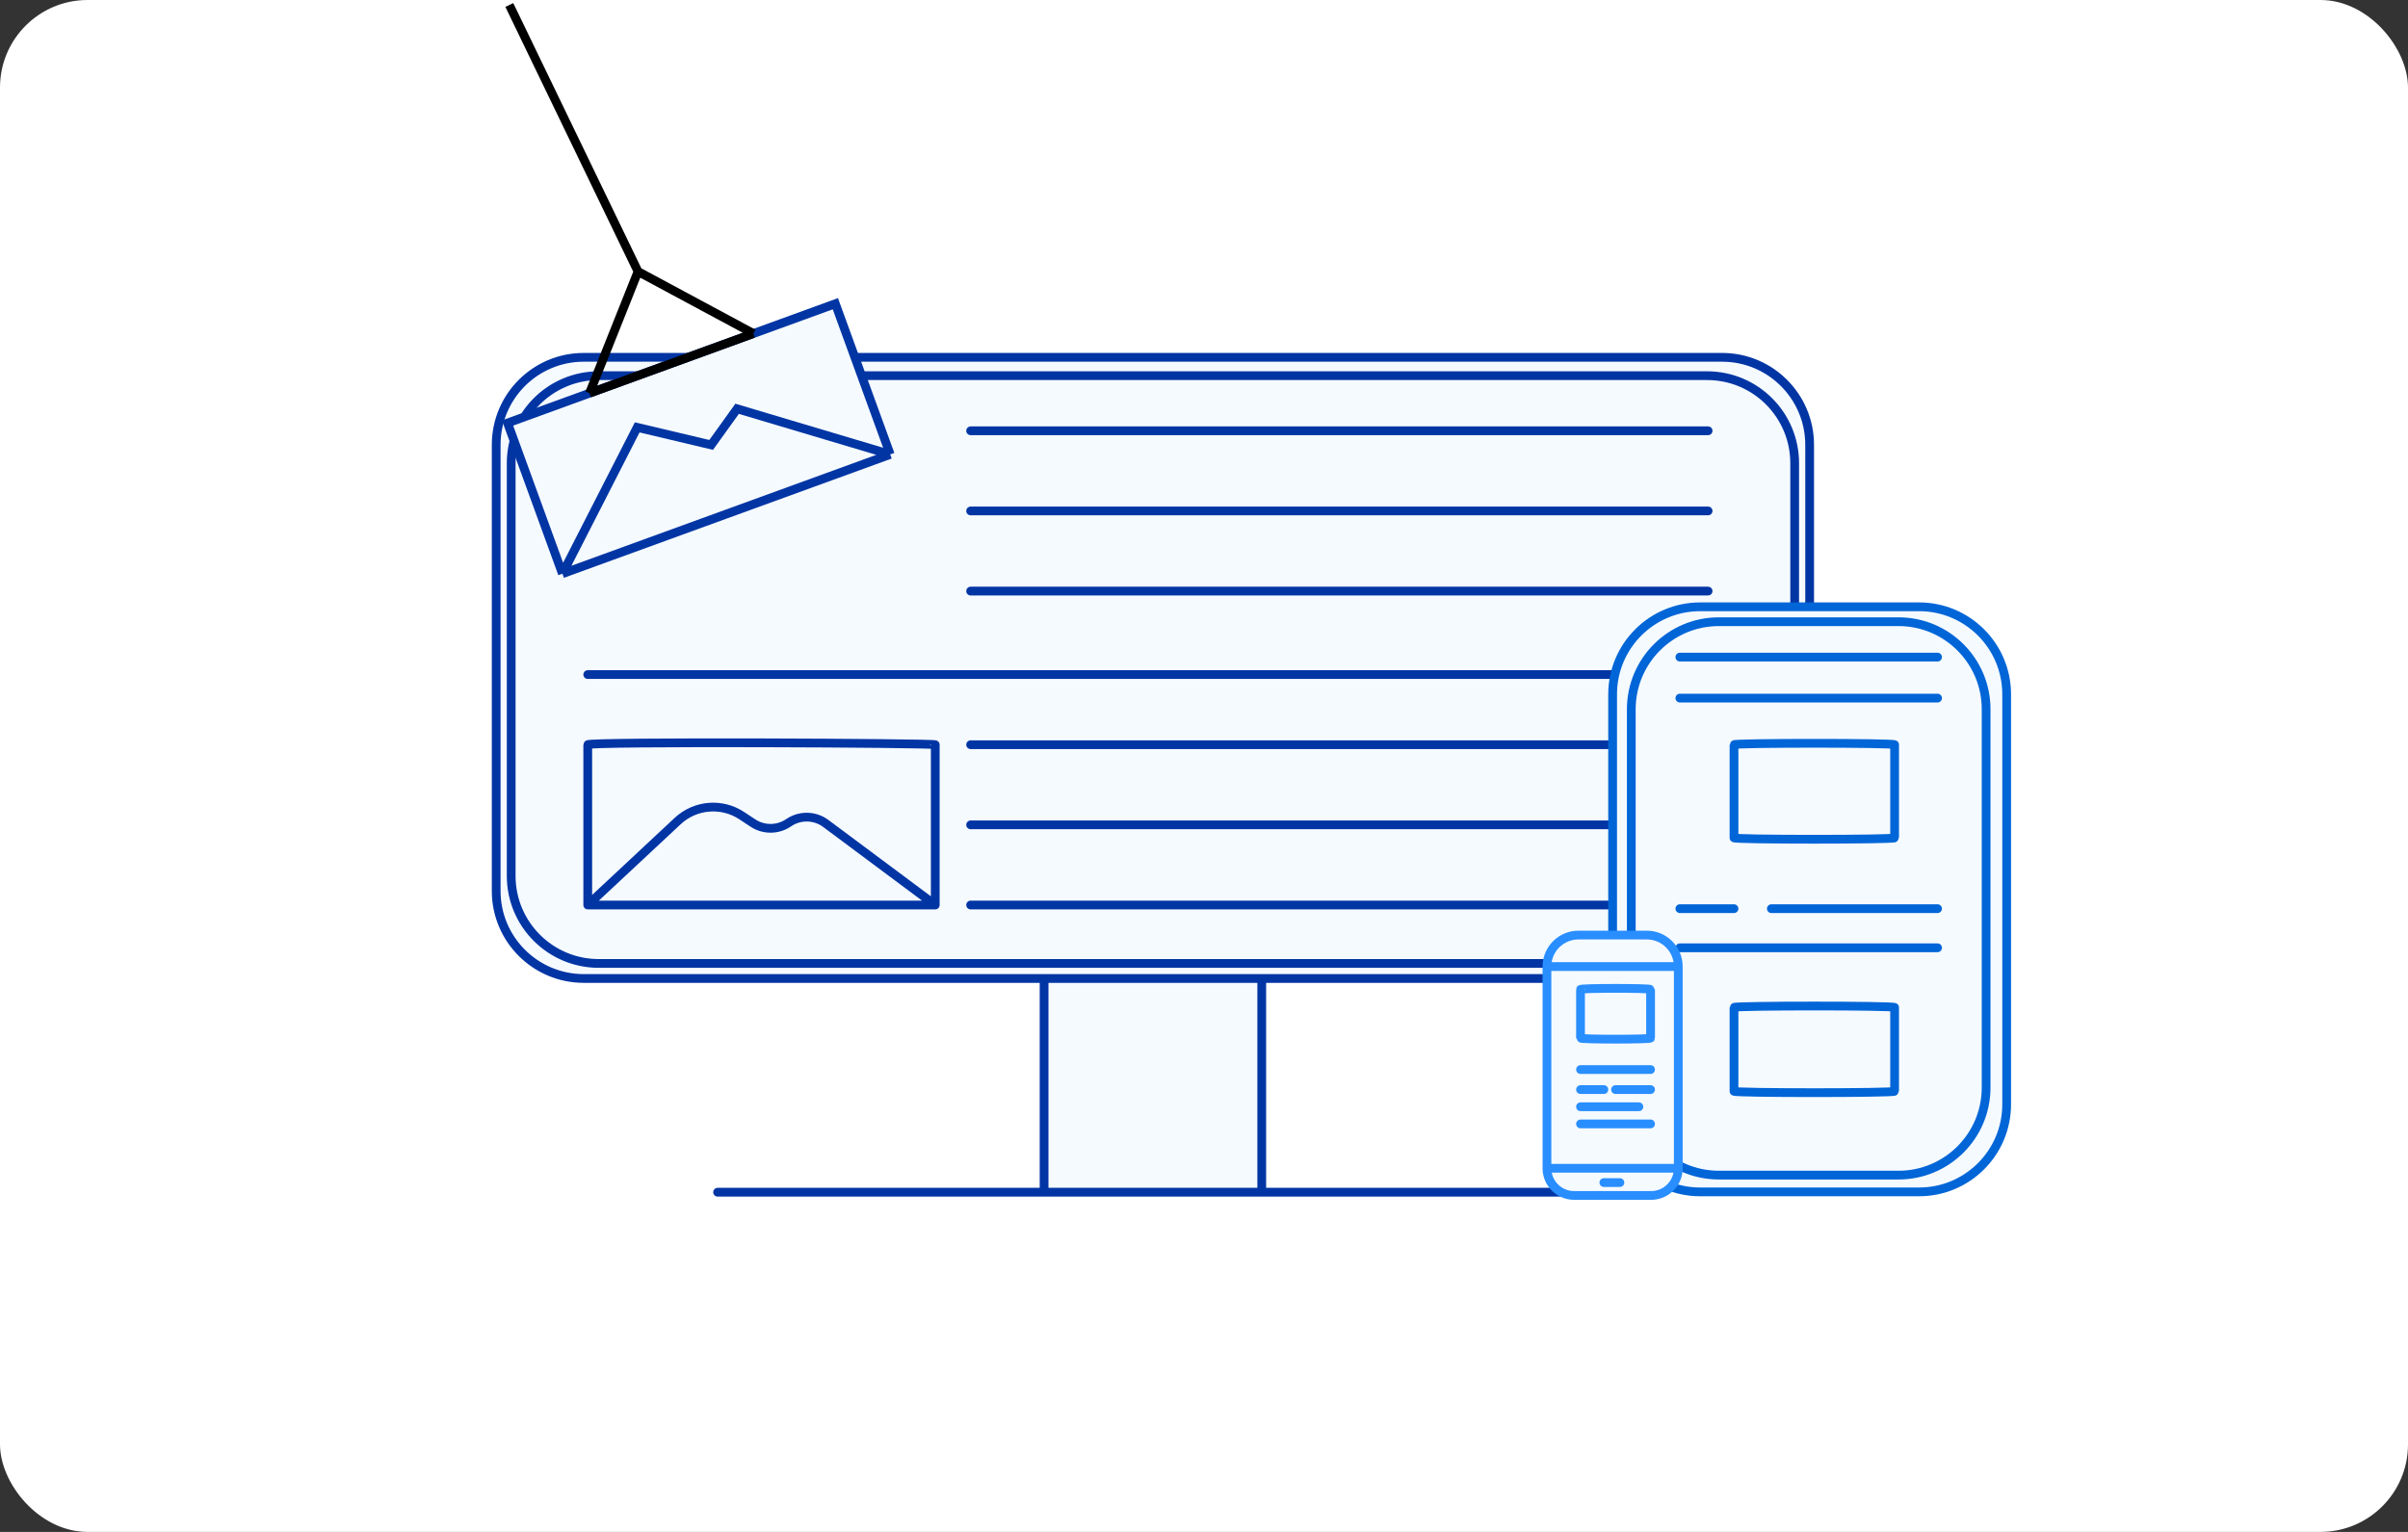 <svg xmlns="http://www.w3.org/2000/svg" width="550" height="350" viewBox="0 0 550 350" fill="none"><rect x="0" y="0" width="550" height="350" fill="#333333" stroke="none"/><g clip-path="url(#clip0_189_721)"><rect width="550" height="350" rx="20" fill="white"></rect><path d="M263.331 272.385H238.474V223.554H133.331C122.285 223.554 113.331 214.599 113.331 203.554V101.637C113.331 90.591 122.285 81.637 133.331 81.637H393.331C404.377 81.637 413.331 90.591 413.331 101.637V203.554C413.331 214.599 404.377 223.554 393.331 223.554H288.189V272.385H263.331Z" fill="#F5FAFF"></path><path d="M163.901 272.385H213.616M362.761 272.385H313.046H288.189M213.616 272.385H238.474M213.616 272.385H288.189M238.474 272.385H263.331H288.189M238.474 272.385H288.189M238.474 272.385V223.554M288.189 272.385V223.554M288.189 223.554H238.474M288.189 223.554H393.331C404.377 223.554 413.331 214.599 413.331 203.554V101.637C413.331 90.591 404.377 81.637 393.331 81.637H133.331C122.285 81.637 113.331 90.591 113.331 101.637V203.554C113.331 214.599 122.285 223.554 133.331 223.554H238.474M221.696 98.423H390.137M221.696 135.046H390.137M221.696 116.735H390.137M134.244 154.121H390.137M213.616 206.768C213.616 206.768 213.616 170.526 213.616 170.144C213.616 169.763 134.24 169.381 134.244 170.144C134.247 170.907 134.244 206.768 134.244 206.768M213.616 206.768H134.244M213.616 206.768L188.621 188.142C186.116 186.276 182.702 186.207 180.124 187.971V187.971C177.672 189.648 174.448 189.675 171.968 188.038L169.417 186.354C164.844 183.335 158.797 183.843 154.791 187.583L134.244 206.768M221.696 170.144H390.137M221.696 206.768H390.137M221.696 188.456H390.137M116.757 105.833V200.12C116.757 211.166 125.711 220.12 136.757 220.12H389.913C400.959 220.12 409.913 211.166 409.913 200.12V105.833C409.913 94.788 400.959 85.833 389.913 85.833H136.757C125.711 85.833 116.757 94.788 116.757 105.833Z" stroke="#0135A4" stroke-width="2" stroke-linecap="round"></path><path d="M368.331 158.637V252.313C368.331 263.359 377.285 272.313 388.331 272.313H438.331C449.377 272.313 458.331 263.359 458.331 252.313V158.637C458.331 147.591 449.377 138.637 438.331 138.637H388.331C377.285 138.637 368.331 147.591 368.331 158.637Z" fill="#F5FAFF"></path><path d="M383.687 150.131H442.549M383.687 159.497H442.549M383.687 207.604H396.056M404.587 207.604H442.549M383.687 216.544H442.549M396.056 170.14C396.056 170.566 396.056 191.001 396.056 191.426C396.056 191.852 432.739 191.852 432.739 191.426C432.739 191.001 432.739 170.566 432.739 170.14C432.739 169.715 396.056 169.715 396.056 170.14ZM396.056 230.167C396.056 230.593 396.056 248.899 396.056 249.324C396.056 249.75 432.739 249.75 432.739 249.324C432.739 248.899 432.739 230.593 432.739 230.167C432.739 229.741 396.056 229.741 396.056 230.167ZM372.596 248.482V162.043C372.596 150.997 381.551 142.043 392.596 142.043H433.639C444.685 142.043 453.639 150.997 453.639 162.043V248.482C453.639 259.528 444.685 268.482 433.639 268.482H392.596C381.551 268.482 372.596 259.528 372.596 248.482ZM458.331 252.313V158.637C458.331 147.591 449.377 138.637 438.331 138.637H388.331C377.285 138.637 368.331 147.591 368.331 158.637V252.313C368.331 263.359 377.285 272.313 388.331 272.313H438.331C449.377 272.313 458.331 263.359 458.331 252.313Z" stroke="#0065D7" stroke-width="2" stroke-linecap="round"></path><path d="M377.12 273.128H359.542C356.112 273.128 353.331 270.348 353.331 266.918V220.828C353.331 216.857 356.551 213.637 360.522 213.637H376.14C380.111 213.637 383.331 216.857 383.331 220.828V266.918C383.331 270.348 380.55 273.128 377.12 273.128Z" fill="#F5FAFF"></path><path d="M353.331 220.828V220.828C353.331 216.857 356.551 213.637 360.522 213.637H376.14C380.111 213.637 383.331 216.857 383.331 220.828V220.828M353.331 220.828H383.331M353.331 220.828V266.918M383.331 220.828V266.918M353.331 266.918V266.918C353.331 270.348 356.112 273.128 359.542 273.128H377.12C380.55 273.128 383.331 270.348 383.331 266.918V266.918M353.331 266.918H383.331M366.331 270.187H369.998M360.998 244.363H376.998M360.998 248.94H366.331M368.998 248.94H376.998M360.998 252.862H374.331M360.998 256.785H376.998M360.998 226.058C360.998 225.731 376.998 225.731 376.998 226.058C376.998 226.385 376.998 236.845 376.998 237.172C376.998 237.499 360.998 237.499 360.998 237.172C360.998 236.845 360.998 226.385 360.998 226.058Z" stroke="#298EFF" stroke-width="2" stroke-linecap="round"></path><path d="M190.799 69.392L203.331 103.823L165.897 117.448L128.462 131.073L115.931 96.642L134.648 89.829L172.082 76.204L190.799 69.392Z" fill="#F5FAFF"></path><path d="M203.331 103.823L190.799 69.392L172.082 76.204L134.648 89.829L115.931 96.642L128.462 131.073M203.331 103.823L168.364 93.398L162.432 101.65L145.539 97.644L128.462 131.073M203.331 103.823L165.897 117.448L128.462 131.073" stroke="#0135A4" stroke-width="2"></path><path d="M134.648 89.829L153.365 83.017L172.082 76.204M134.648 89.829L172.082 76.204M134.648 89.829L145.729 62.036M172.082 76.204L145.729 62.036M145.729 62.036L116.331 1.137" stroke="black" stroke-width="2"></path></g><defs><clipPath id="clip0_189_721"><rect width="550" height="350" rx="20" fill="white"></rect></clipPath></defs></svg>